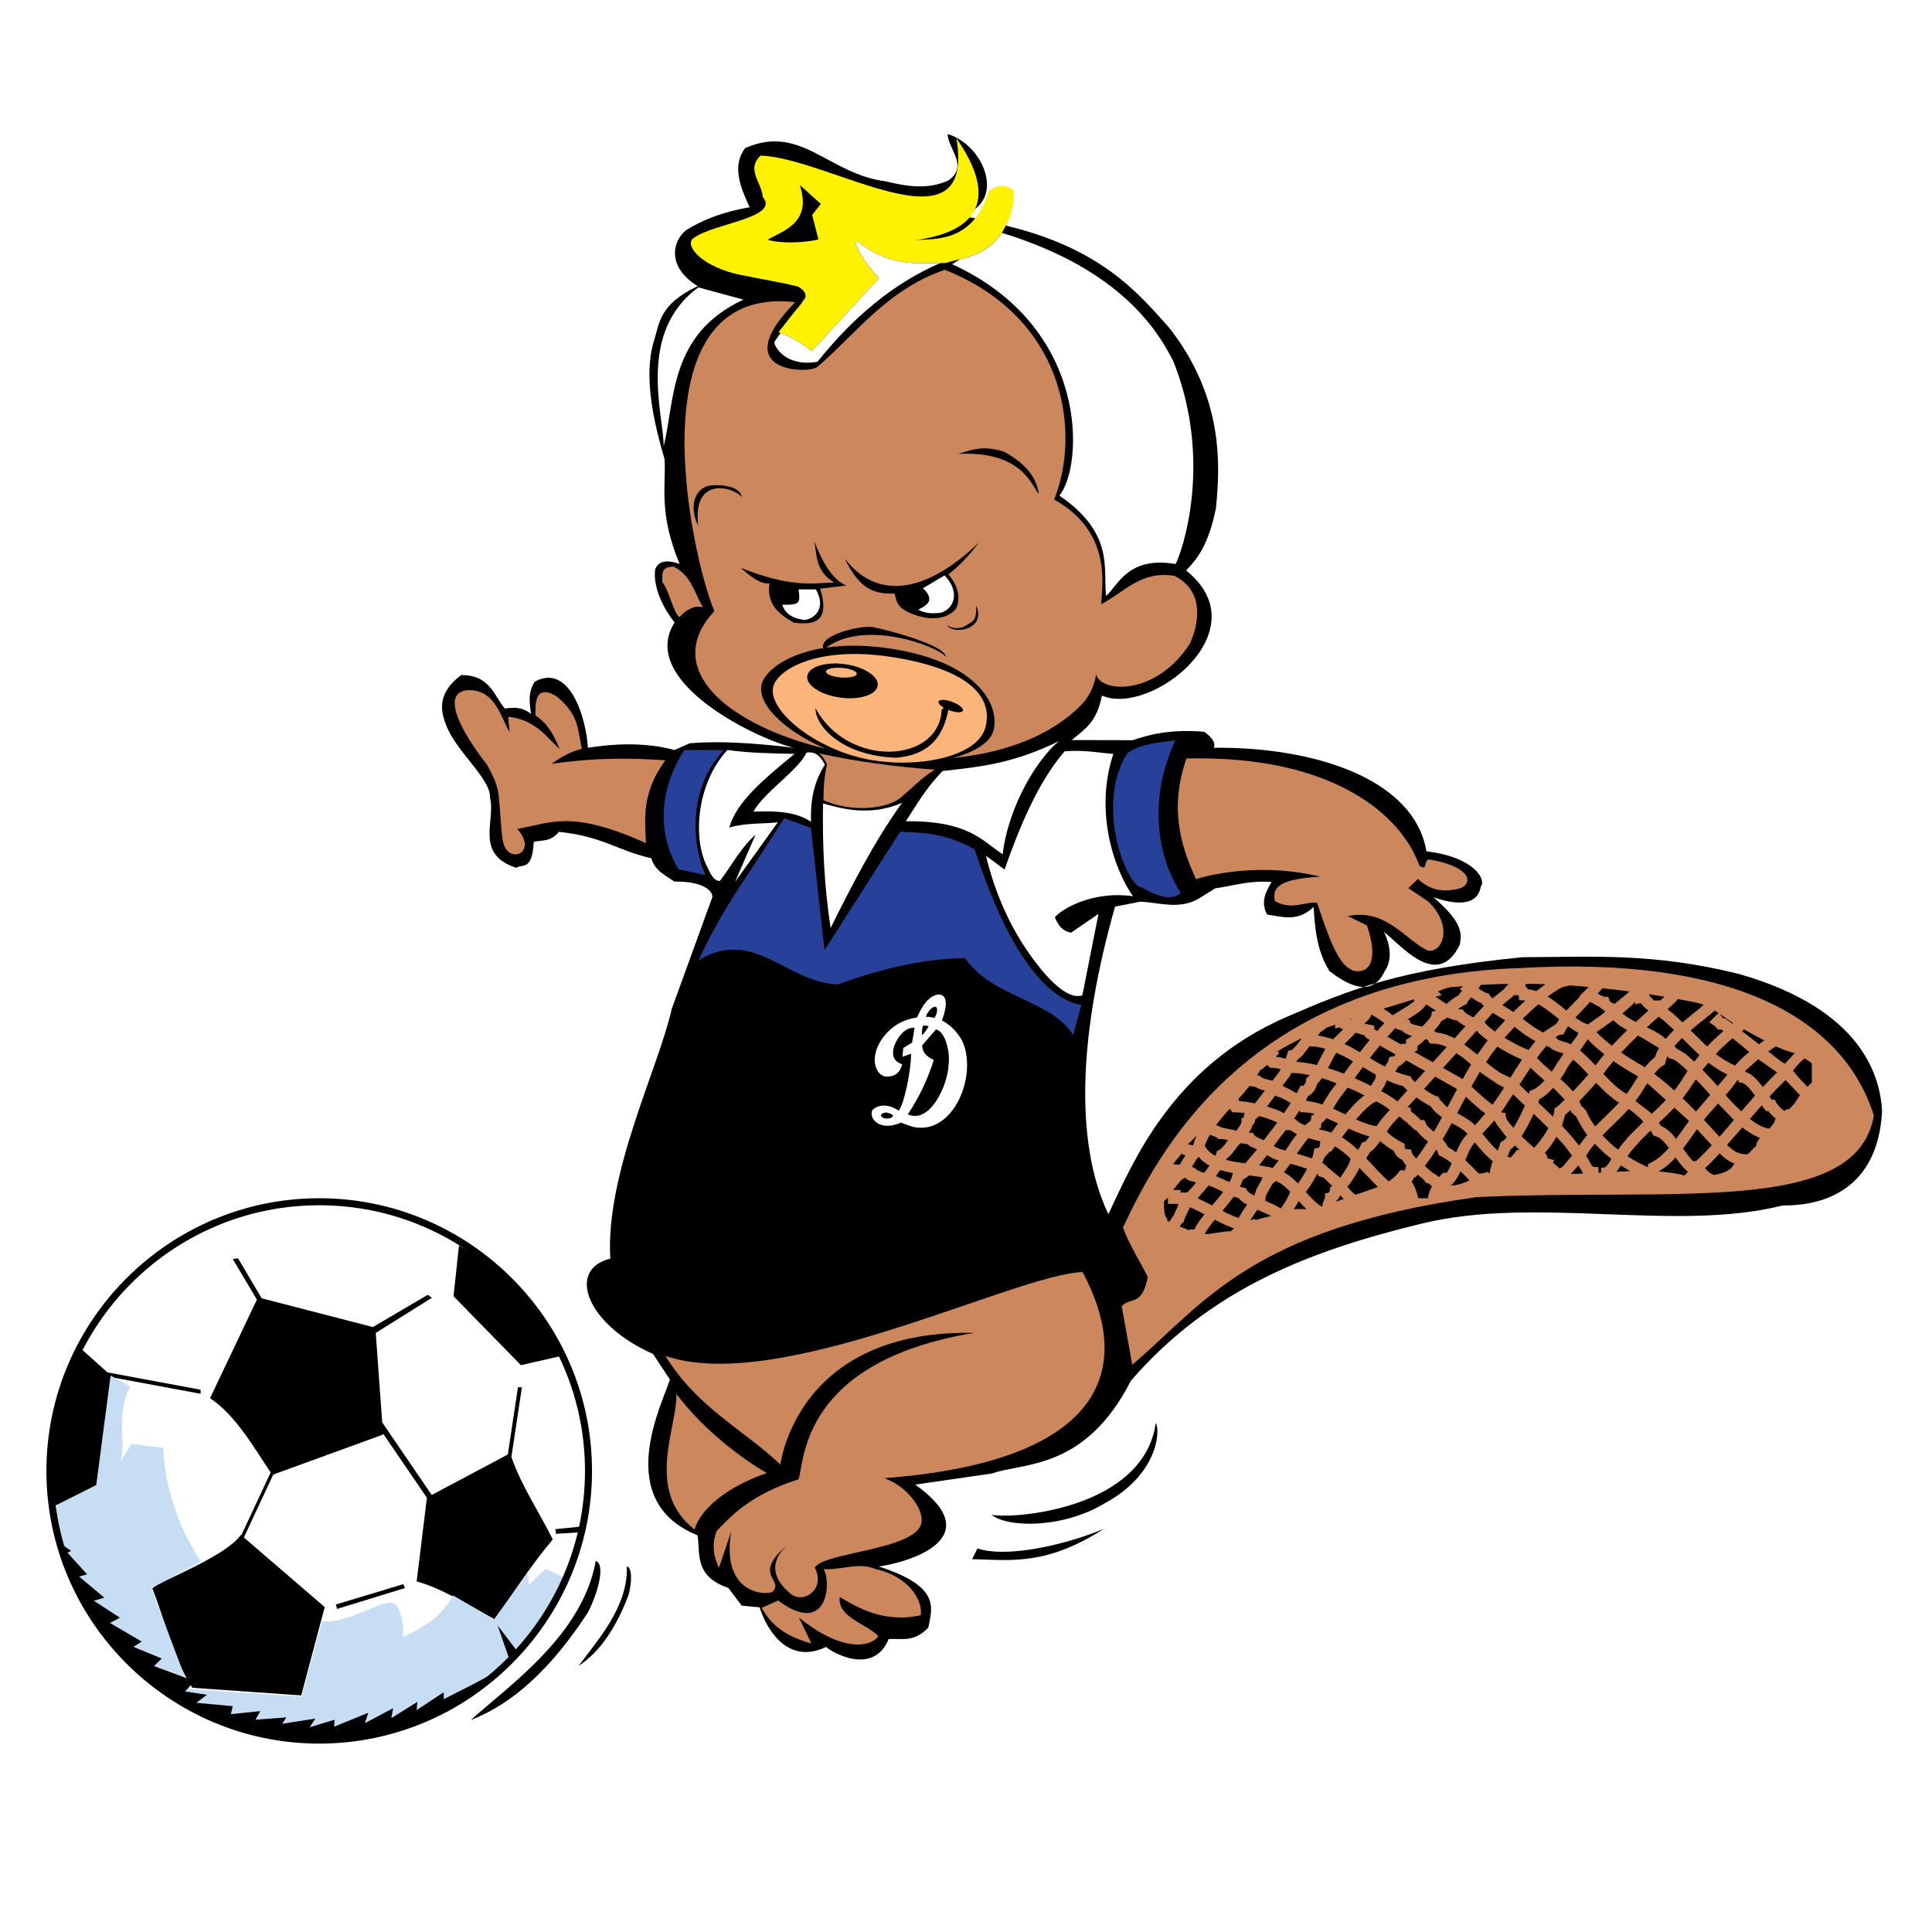 <?xml version="1.0" encoding="utf-8"?>
<!-- Generator: Adobe Illustrator 13.0.0, SVG Export Plug-In . SVG Version: 6.00 Build 14948)  -->
<!DOCTYPE svg PUBLIC "-//W3C//DTD SVG 1.0//EN" "http://www.w3.org/TR/2001/REC-SVG-20010904/DTD/svg10.dtd">
<svg version="1.0" id="Layer_1" xmlns="http://www.w3.org/2000/svg" xmlns:xlink="http://www.w3.org/1999/xlink" x="0px" y="0px"
	 width="192.756px" height="192.756px" viewBox="0 0 192.756 192.756" enable-background="new 0 0 192.756 192.756"
	 xml:space="preserve">
<g>
	<polygon fill-rule="evenodd" clip-rule="evenodd" fill="#FFFFFF" points="0,0 192.756,0 192.756,192.756 0,192.756 0,0 	"/>
	<path fill-rule="evenodd" clip-rule="evenodd" d="M24.03,153.137c-1.593,2.219-7.951,4.533-8.838,5.33
		c1.158,2.859,2.255,7.373,3.998,9.922l10.865,0.764l2.342-8.814L24.03,153.137L24.03,153.137z"/>
	<path fill-rule="evenodd" clip-rule="evenodd" d="M45.794,124.26l-0.547,5.062l6.724,6.881l4.075-0.93
		C54.226,131.939,50.893,126.961,45.794,124.26L45.794,124.26z"/>
	<polygon fill-rule="evenodd" clip-rule="evenodd" points="20.015,138.652 10.322,136.85 10.322,137.256 20.015,139.059 
		20.015,138.652 	"/>
	<polygon fill-rule="evenodd" clip-rule="evenodd" points="10.147,149.875 9.746,149.875 14.227,157.363 14.629,157.363 
		10.147,149.875 	"/>
	<path fill-rule="evenodd" clip-rule="evenodd" d="M42.593,149.438l-4.38-6.42l0.008,0.111l-10.956,3.984l-3.121,6.684h-0.359
		l3.218-6.891c-1.694-2.518-3.511-5.738-6.048-7.406c1.558-3.279,3.116-6.559,4.674-9.838l-2.402-4.045l0.523-0.074l2.361,3.988
		l11.091,2.871l5.479-3.221l0.411,0.299l-5.605,3.506l0.645,8.924l4.94,7.244l7.593-4.037l1.013-6.711h0.395l-1.051,6.957
		c1.014,2.924,2.768,5.475,4.127,8.225c-2.313,2.76-3.877,5.305-5.816,7.957c-2.695-1.418-5.176-3.051-7.764-3.771
		C41.911,154.996,42.252,152.217,42.593,149.438L42.593,149.438z"/>
	<polygon fill-rule="evenodd" clip-rule="evenodd" points="40.238,158.053 33.508,160.08 33.636,160.521 40.404,158.439 
		40.238,158.053 	"/>
	<polygon fill-rule="evenodd" clip-rule="evenodd" points="58.144,152.289 55.417,152.564 55.469,153.029 58.144,152.857 
		58.144,152.289 	"/>
	<path fill-rule="evenodd" clip-rule="evenodd" fill="#C7DDF3" d="M5.747,150.1l3.857-1.936l1.432-10.924l1.939,1.09
		c-1.502,3.285-0.33,5.02-0.958,7.479l1.09-1.736l3.171,0.389c0.177,4.609,2.053,8.805,3.774,11.348l-4.962,2.617l3.814,10.09
		l11.191,0.75l2.056-7.525c3,0.328,6.723-2.865,7.455-1.498c0.603,1.127,0.692,2.049,0.576,3.072
		c1.859-0.818,3.866-1.934,5.018-4.141l4.105,2.383l3.364-4.658l0.09,1.223l1.688-1.611l2.041,1.016
		c-1.892,5.084-5.245,8.213-8.05,10.486c-9.055,9.123-37.586,9.877-42.937-17.275L5.747,150.1L5.747,150.1z"/>
	<path fill-rule="evenodd" clip-rule="evenodd" d="M50.782,166.123l-3.458,1.85l-3.054,1.559l0.007-0.703l-2.708,1.791l0.065-0.82
		l-2.592,1.617l0.181-0.992l-2.823,1.5l0.346-1.043l-3.414,1.393l0.05-0.697l-2.49,0.754l0.571-0.869l-3.299,0.521l0.396-0.639
		l-3.069,0.232l0.476-0.857l-2.934,0.303l0.186-0.797l-3.625-0.336l1.051-0.799l-2.183-0.336l0.937-1.031l-4.03-1.496l0.763-0.758
		l-2.819-1.164l0.821-0.527l-3.164-1.859l0.996-0.521l-2.604-1.693l1.049-0.303l-2.521-2.109l0.799-0.221l-1.955-2.158l0.356-0.184
		l-1.126-0.787C12.875,176.586,38.788,178.518,50.782,166.123L50.782,166.123z"/>
	<path fill-rule="evenodd" clip-rule="evenodd" d="M11.04,137.211l-2.872-2.57c-2.992,5.125-3.335,11.689-2.782,15.641l4.219-2.117
		L11.04,137.211L11.04,137.211z"/>
	<polygon fill-rule="evenodd" clip-rule="evenodd" points="49.645,162.17 50.928,165.852 51.771,164.957 49.645,162.17 	"/>
	<path fill-rule="evenodd" clip-rule="evenodd" d="M58.627,160.918c1.053-2,1.799-4.871,0.81-5.178
		c-1.298,7.34-8.518,12.322-12.47,15.869C49.851,170.473,53.958,168.053,58.627,160.918L58.627,160.918z"/>
	<path fill-rule="evenodd" clip-rule="evenodd" d="M110.3,149.934c5.108-2.775,5.521-7.076,5.01-7.977
		c-1.164,8.537-14.03,9.619-16.372,9.176C100.468,152.406,105.999,152.562,110.3,149.934L110.3,149.934z"/>
	<path fill-rule="evenodd" clip-rule="evenodd" d="M96.991,155.557c3.983,0.102,7.402,0.641,13.14-3.02
		c-4.599,1.895-10.119,2.844-12.611,1.945L96.991,155.557L96.991,155.557z"/>
	<path fill-rule="evenodd" clip-rule="evenodd" d="M62.707,159.148c0.329-1.188,0.392-2.803-0.17-2.854
		c0.162,4.062-3.105,7.557-4.799,9.908C59.141,165.26,61.048,163.494,62.707,159.148L62.707,159.148z"/>
	<path fill-rule="evenodd" clip-rule="evenodd" d="M94.547,13.373c0.05,1.535,2.129,3.18,0.067,4.639
		c-2.084,0.936-4.17,0.583-6.256,0.078c-5.728-0.725-8.438-5.772-14.016-3.315c-1.359,1.815-0.455,3.934,0.45,5.9
		c-2.724,0.463-4.768,1.306-6.359,2.301c-1.418,1.174-1.854,3.714,1.181,5.571c-3.872,1.828-3.819,3.719-4.369,5.483
		c-1.161,3.723,0.184,8.788,1.067,11.817c0.12,2.713-0.589,5.427,1.493,10.413c-0.813-0.275-2.003-0.552-2.438,0.537
		c-0.26,1.918,0.989,4.143,1.936,5.304c-3.786,5.988,8.651,11.826,11.958,12.51c-4.387-0.532-7.641-0.684-10.443-0.458l-1.518,0.678
		c-3.033-0.833-6.294-0.603-8.649-0.224c-0.142-2.838-1.768-8.515-5.299-6.599c-0.688,1.074-0.528,2.147-0.369,3.222
		c-0.939-0.749-1.737-0.644-2.606-0.542c-1.028-1.11-1.422-3.358-4.358-3.334c-2.625,1.94-1.927,3.882-1.515,4.971
		c0.966,2.621,4.475,5.383,4.38,7.224c0.594,2.344-1.566,5.682,2.631,7.033c0.579-0.438,1.582,0.401,1.737-2.592
		c0.763-0.19,1.668,0.046,2.501-0.996c4.419,0.449,5.869,1.892,9.227,2.627c0.339,1.274,1.526,1.769,2.29,2.334
		c2.96-0.046,3.872,0.973,3.795,1.566L67.02,100.66c-1.337,5.961-6.631,16.395-6.131,24.912c-4.442,1.111-2.314,6.623,4.263,9.51
		l1.682,2.551c-0.638,2.199-5.866,12.062,2.751,15.539c0.317,1.68-0.425,4.066,3.072,5.25l1.349,1.777l1.781,0.162
		c0.444,1.484,2.442,5.951,6.63,3.959c0.668,0.59,4.728,2.881,6.242-0.787c1.321-0.098,2.5,0.373,3.961-1.143
		c0.332-1.893,1.37-4.066-4.938-6.1c3.188-0.453,11.038-2.893,3.627-8.17L99.027,147c2.906-1.096,9.204-0.205,13.805-9.248
		c8.115-9.367,18.242-13.055,29.059-15.686c11.405-2.773,25.307,0.893,35.932-1.791c1.341-0.029,9.461,0.225,9.953-9.457
		c-0.193-3.184-1.749-10.074-14.28-13.646c-8.557-2.118-14.395-1.7-21.592-1.671c-12.224,1.209-17.22,3.216-23.562,5.968
		c-11.443,4.971-15.336,14.578-17.76,19.672c-3.468-7.301-2.857-18.309,0.667-30.683l2.532-0.503
		c1.916,0.109,3.834,0.802,5.75-0.259l1.721-1.071c1.678-0.209,3.356-0.809,5.617-0.628c-0.641,1.082-1.087,1.969-0.464,3.246
		c1.552,0.234,3.104,0.76,4.655-0.761c0.14,2.139,0.279,4.278,1.585,6.417c1.554,1.152,4.177,2.891,5.537-0.055
		c0.561-0.79,0.724-2.179-0.109-3.868c1.729,1.325,5.347,5.851,7.571,1.278c0.224-1.175,0.246-2.25-2.618-4.726
		c1.569,0.542,4.334,1.184,4.708-1.072c0.584-0.673-0.624-2.945-5.416-3.519c-1.258-7.371-11.491-10.446-21.224-10.329
		c0.254-0.486-0.254-1.113-0.952-1.598c-3.426-0.293-5.614,0.322-7.136,0.84l-6.08-0.013c1.29-1.096,2.484-1.712,3.012-4.434
		c4.846,2.104,15.931-6.505,8.395-12.484c0.994-1.024,2.226-2.43,2.982-6.227c0.423-4.205,0.801-11.088-4.727-18.068
		c-2.887-3.19-6.509-7.733-16.008-10.062c-1.16-0.378-2.812-0.718-3.439-0.813c-0.287-0.029-0.577-0.031-0.865-0.343
		C100.391,19.837,98.088,14.426,94.547,13.373L94.547,13.373z"/>
	<path fill-rule="evenodd" clip-rule="evenodd" fill="#CD875C" d="M94.267,26.918c-5.833,1.98-9.115,6.665-12.716,9.679
		c-0.594,0.708-9.3,0.739-2.208-6.451c-16.282-1.859-10.417,25.267-8.073,30.822c-10.024,10.846,22.251,20.696,35.181,10.623
		c1.642-1.278,2.557-2.312,2.911-4.292c0.537,1.875,6.026,2.091,9.349-3.081c0.107-0.236,2.328-4.823-1.536-6.77
		c-3.363-0.504-4.87,1.53-7.304,2.84c0.032-1.67,1.2-7.174-4.699-10.449C107.829,43.234,106.412,31.76,94.267,26.918L94.267,26.918z
		"/>
	<path fill-rule="evenodd" clip-rule="evenodd" d="M95.579,45.282c1.193-0.299,2.33-0.938,4.597-0.216
		c2.508,1.355,3.325,2.938,3.463,4.239C102.872,48.305,101.88,44.979,95.579,45.282L95.579,45.282z"/>
	<path fill-rule="evenodd" clip-rule="evenodd" d="M69.657,52.43c-0.783-1.434-0.622-3.545,1.039-3.96
		c0.528-0.131,3.157-0.18,3.295,1.12C73.224,48.588,69.068,47.418,69.657,52.43L69.657,52.43z"/>
	<path fill-rule="evenodd" clip-rule="evenodd" d="M97.396,60.426c0.044,1.655-0.385,1.546-1.071,2.017
		c-0.447,0.308-1.415,0.321-1.813-0.103C94.837,63.339,98.475,62.946,97.396,60.426L97.396,60.426z"/>
	<path fill-rule="evenodd" clip-rule="evenodd" d="M82.194,64.795c-0.727-1.207,2.879-2.297,4.653-2.259
		c0.543,0.012,7.392,1.692,7.53,2.992C93.61,64.526,86.124,61.598,82.194,64.795L82.194,64.795z"/>
	<path fill-rule="evenodd" clip-rule="evenodd" d="M97.698,54.092c-4.913,4.77-9.985,6.103-13.419,1.634
		c1.5,3.123,2.976,3.553,4.984,3.496c0.175,0.707,0.165,1.368,1.635,1.982c0.333,0.132,2.909,1.24,4.467-0.439
		c0.305-0.503,0.588-1.934-0.747-3.458C95.968,56.26,96.856,55.187,97.698,54.092L97.698,54.092z"/>
	<path fill-rule="evenodd" clip-rule="evenodd" fill="#FFFFFF" d="M94.251,57.409c-0.748,0.417-1.425,0.857-2.172,1.276
		c1.372,1.27,0.2,1.795-0.462,2.137c0.423,0.24,1.032,0.479,2.312,0.302C95.146,60.705,95.854,59.127,94.251,57.409L94.251,57.409z"
		/>
	<path fill-rule="evenodd" clip-rule="evenodd" d="M81.239,54.019c0.28,1.426,0.109,2.963,1.993,4.094
		c-2.402,0.098-4.41,0.491-9.332-1.465c1.36,1.242,2.271,1.67,2.872,1.542c-0.329,2.078,0.94,3.086,2.438,3.941
		c1.856,0.193,3.679,0.098,2.624-3.401c0.882-0.104,1.707-0.208,2.59-0.311C82.851,57.752,81.874,55.599,81.239,54.019
		L81.239,54.019z"/>
	<path fill-rule="evenodd" clip-rule="evenodd" fill="#FFF200" d="M95.424,13.801c1.976,11.842-12.7,1.925-19.541,1.725
		c-1.479,1.374,0.145,2.747,0.217,4.12c1.747,2.062-4.772,2.626-6.779,4.029c-1.152,0.557,0.26,2.671,4.059,3.646
		c3.902,0.804,4.15,0.761,6.26,1.275c0.826,0.492,0.869,0.982,0.54,1.474c-1.075,1.144-1.671,2.049-2.507,3.073
		c1.702,0.63,2.451,1.261,3.317,1.892l6.715-7.29c-1.011-1.013-2.461-3.071-2.343-3.792c3.495,2.81,6.117,2.26,8.957,2.293
		c1.86-0.604,3.721-0.479,5.582-2.91c0.704-1.284,1.263-2.132,1.24-4.293c-0.978-0.864-1.737-0.486-2.498,0.038
		c-1.698,5.588-6.013,4.604-7.712,4.936C98.682,23.095,99.017,18.958,95.424,13.801L95.424,13.801z M81.899,20.346
		c-0.703-0.633-1.406-1.265-2.108-1.898c1.308,3.919-1.89,4.625-3.199,5.476c1.276,0.38,3.567,0.32,5.061-0.031
		c-0.208-0.816-0.416-1.634-0.625-2.451C81.318,21.077,81.609,20.71,81.899,20.346L81.899,20.346z"/>
	<path fill-rule="evenodd" clip-rule="evenodd" fill="#FFFFFF" d="M95.768,25.866c1.377-0.332,2.755-0.729,4.133-2.527
		c0.02-0.037,0.038-0.073,0.058-0.107c10.924,3.351,15.143,8.853,17.124,12.855c3.998,10.109,0.794,19.093,0.21,20.185
		c-4.743-0.816-5.744,2.124-6.935,3.186c-0.337-2.586,0.914-6.203-4.662-10.008c2.419-2.999,3.061-16.802-10.701-23.089
		L95.768,25.866L95.768,25.866z"/>
	<path fill-rule="evenodd" clip-rule="evenodd" fill="#FFFFFF" d="M80.353,29.691c-0.029,0.126-0.089,0.253-0.174,0.379
		c-0.141,0.148-0.273,0.294-0.398,0.437L80.353,29.691L80.353,29.691z M77.88,33.222c1.558,0.604,2.279,1.208,3.11,1.813
		l6.715-7.291c-1.011-1.013-2.461-3.07-2.343-3.792c3.292,2.646,5.809,2.312,8.463,2.292c-6.738,2.878-10.919,8.24-12.274,9.849
		c-3.023,0.532-4.271-1.378-4.302-1.973L77.88,33.222L77.88,33.222z"/>
	<path fill-rule="evenodd" clip-rule="evenodd" fill="#FFFFFF" d="M74.163,29.894l-4.49-1.222
		c-6.204,4.54-3.428,12.839-3.459,15.877C67.367,39.852,66.744,33.37,74.163,29.894L74.163,29.894z"/>
	<path fill-rule="evenodd" clip-rule="evenodd" fill="#CD875C" d="M141.601,86.356c-1.597-4.633-8.085-11.041-23.222-10.686
		c-1.93,5.42-0.182,9.544,0.943,12.042c2.041-0.637,6.99-1.569,12.417-0.247c-4.905,0.25-4.659,1.501-4.56,2.417
		c1.707,1.045,3.192-0.054,4.237,0.215c1.658,5.051,2.432,6.293,3.647,6.761c1.688,0.337,2.456-1.247,1.311-4.533l-1.902-0.928
		c3.835-0.774,5.611,2.295,7.975,3.443c1.451,0.29,2.614-2.425,0.048-4.895l-1.989-1.341l0.958-0.908
		c1.761,1.635,3.45,1.09,4.292,0.914c1.46-0.736,0.49-2.285-3.239-2.873C142.027,85.944,142.42,86.963,141.601,86.356
		L141.601,86.356z"/>
	<path fill-rule="evenodd" clip-rule="evenodd" fill="#CD875C" d="M66.384,75.854c-3.008-0.195-6.541-0.339-11.384,0.36
		c0.812-0.509,1.362-1.018,3.064-1.527c-0.469-1.73-0.151-3.251-2.506-5.192c-2.283-1.425-2.154,0.992-2.13,1.882
		c1.487,1.007,1.927,2.33,2.418,3.337c-1.297-1.069-2.28-2.877-5.15-3.21l0.143,1.529c-0.81-1.288-1.358-4.156-4.003-4.18
		c-2.926,0.052-1.028,3.913,1.752,7.436c0.594,1.103,1.088,2.03,1.181,3.252c0.193,1.71,0.204,3.797,0.49,4.685
		c0.658,2.043,3.397,0.741,1.347-1.529c3.441-0.581,5.31-1.95,12.839,1.42C64.358,81.836,63.956,79.135,66.384,75.854L66.384,75.854
		z"/>
	<path fill-rule="evenodd" clip-rule="evenodd" fill="#27419A" d="M72.235,74.839h-3.968c-3.329,5.25-1.921,9.728-0.576,11.893
		l2.688,0.577C69.014,84.245,68.607,78.61,72.235,74.839L72.235,74.839z"/>
	<path fill-rule="evenodd" clip-rule="evenodd" fill="#27419A" d="M89.817,82.969l-7.555,11.83l-1.355-12.193l-2.662-0.975
		c-3.939,6.219-6.189,9.04-8.539,14.159c5.562-3.287,8.736,2.219,13.849,2.428c4.245-1.527,8.44-2.556,12.733-2.635
		c2.7,3.963,8.582,4.131,10.784,7.694l0.808-3.012c-2.701-0.432-6.794-3.709-10.639-15.529
		C94.171,83.049,92.143,83.11,89.817,82.969L89.817,82.969z"/>
	<path fill-rule="evenodd" clip-rule="evenodd" fill="#27419A" d="M117.271,73.856c-1.585,0.241-3.577,0.346-4.803,1.312
		c-3.229,5.017-0.149,13.203,1.441,13.377c2.022,1.177,3.232,1.177,3.901,0.543C116.189,86.726,114.027,80.88,117.271,73.856
		L117.271,73.856z"/>
	<path fill-rule="evenodd" clip-rule="evenodd" fill="#FFFFFF" d="M111.079,75.214c-1.368-0.086-2.861-0.423-4.859-0.253
		c-2.756,3.168-4.629,7.922-5.997,11.789l-1.846-1.365c0.47,2.04,1.442,5.095,3.299,8.211c1.599,2.6,4.397,6.338,6.311,5.707
		l1.611-8.127l-2.739,1.878c-0.79-0.134-1.267-0.65-1.615-1.545c0.576-0.698,3.551-2.665,7.788-2.096
		C111.056,86.581,109.204,80.833,111.079,75.214L111.079,75.214z"/>
	<path fill-rule="evenodd" clip-rule="evenodd" fill="#FFFFFF" d="M105.651,73.945c-4.628,2.262-7.867,2.558-11.612,2.98
		c-1.726,1.795-2.566,3.338-3.66,5.007c6.311-0.042,7.572,1.944,9.656,3.297C100.646,80.199,103.653,75.552,105.651,73.945
		L105.651,73.945z"/>
	<path fill-rule="evenodd" clip-rule="evenodd" fill="#FFFFFF" d="M82.301,76.292c-0.611-1.162-1.22-1.311-1.831-1.205
		c-0.883,1.838-4.228,3.929-5.301,5.893c2.995-0.13,4.538,0.203,5.743,1.016C80.869,80.095,81.081,78.193,82.301,76.292
		L82.301,76.292z"/>
	<path fill-rule="evenodd" clip-rule="evenodd" fill="#FFFFFF" d="M89.999,80.095c-3.26,1.416-6.141,0.55-7.888,0.063
		c-0.063,4.268,0.127,8.282,0.758,12.425C85.013,88.302,87.177,84.033,89.999,80.095L89.999,80.095z"/>
	<path fill-rule="evenodd" clip-rule="evenodd" fill="#FFFFFF" d="M79.271,75.213c-2.293-0.041-4.491-0.083-6.698-0.387
		c-3.083,3.342-3.525,8.903-1.947,11.797c0.21,0.422,0.547,1.289,1.199,1.268c1.187-1.538,1.993-3.204,3.558-4.614
		c-0.681,1.569-1.363,3.136-2.045,4.705c1.422-1.981,2.844-3.961,4.267-5.942c-1.424,0.176-3.227,0.034-4.84,0.526
		C73.46,79.988,76.302,77.665,79.271,75.213L79.271,75.213z"/>
	<path fill-rule="evenodd" clip-rule="evenodd" fill="#CD875C" d="M108.01,126.916c-6.642,0.182-30.207,12.291-41.626,8.361
		c3.275,5.256,7.643,7.221,11.464,10.83c0.482-2.844,3.512-13.434,19.353-13.131c-17.416,2.896-16.926,12.957-17.527,14.613
		c-4.975,1.566-6.895,3.865-8.158,5.141c-0.509,1.227-0.365,2.523,0.216,3.678l1.222-3.617c-1.075,6.512,3.77,6.383,4.144,5.99
		c1.147-1.197-2.055-1.592,1.342-4.529c-1.962,1.918-0.973,3.588,0.427,4.746c1.333,1.102,3.549-0.502,2.42-2.576
		c0.744-1.566,10.188-1.762,10.646-4.508c0.248-1.486-1.648-3.75-3.713-4.436C109.375,145.879,113.469,137.152,108.01,126.916
		L108.01,126.916z"/>
	<path fill-rule="evenodd" clip-rule="evenodd" fill="#CD875C" d="M76.501,146.967c-2.135-1.244-6.018-3.949-9.025-7.896
		c0.17,3.191-3.226,9.602,1.82,13.525C69.805,150.793,72.134,148.477,76.501,146.967L76.501,146.967z"/>
	<path fill-rule="evenodd" clip-rule="evenodd" fill="#CD875C" d="M91.859,161.15c0.243-1.463-1.188-3.875-4.512-4.607
		c-1.724-0.73-3.445,0.146-5.168,0c0.814,1.486,0.319,6.771-4.543,3.139c-0.548,0.246-1.096,0.49-1.644,0.736
		c0.707,1.184,1.706,2.658,4.959,3.549c-0.411-0.859-0.823-1.717-1.233-2.576c4.389,3.539,7.177,2.912,7.927,1.848
		c-1.288-1.305-4.104-1.875-3.865-3.91C85.309,160.229,88.075,162.004,91.859,161.15L91.859,161.15z"/>
	<path fill-rule="evenodd" clip-rule="evenodd" fill="#CD875C" d="M151.709,96.579c-27.496,0.89-36.425,19.032-39.667,25.886
		c0.574,1.648,1.653,3.299,2.48,4.949c-0.615,3.002-1.737,1.943-2.606,2.918c0.351,1.941,0.699,3.887,1.049,5.83
		c7.147-6.082,11.769-13.559,34.328-16.723c19.663-0.938,37.938,1.932,39.663-8.143C183.798,101.316,172.428,95.395,151.709,96.579
		L151.709,96.579z"/>
	<path fill-rule="evenodd" clip-rule="evenodd" d="M166.189,103.646c-0.133-0.117-0.27-0.229-0.414-0.336
		c-0.468-0.32-0.967-0.576-1.477-0.818c0.393-0.361,0.79-0.719,1.198-1.061c0.539,0.414,1.036,0.863,1.523,1.334
		c-0.133,0.129-0.265,0.258-0.394,0.389C166.476,103.316,166.33,103.479,166.189,103.646L166.189,103.646z M121.956,120.807
		c0.526,0.27,1.062,0.523,1.619,0.719c0.249-0.465,0.54-0.914,0.848-1.338c-0.102-0.057-0.201-0.115-0.301-0.176
		c-0.197-0.135-0.409-0.283-0.558-0.479c-0.157-0.041-0.314-0.092-0.468-0.15C122.739,119.877,122.351,120.344,121.956,120.807
		L121.956,120.807z M119.479,119.543c0.493,0.221,0.972,0.475,1.448,0.729c0.383-0.445,0.761-0.891,1.109-1.359
		c-0.473-0.227-0.951-0.469-1.451-0.637C120.232,118.707,119.864,119.135,119.479,119.543L119.479,119.543z M118.438,118.979h-0.682
		l0.064-0.256h-0.775l0.763-0.947c0.094-0.078,0.191-0.162,0.303-0.215l0.187-0.059v0.07l0.376,0.234l0.54,0.113l0.089,0.125
		C119.026,118.369,118.741,118.682,118.438,118.979L118.438,118.979z M116.529,119.508v0.604h1.01v0.188
		c-0.156,0.316-0.323,0.629-0.436,0.961c-0.166,0.178-0.286,0.395-0.396,0.619c-0.09-0.033-0.176-0.049-0.242-0.049v-0.254
		c-0.271-0.109-0.356-0.873-0.325-1.73C116.263,119.725,116.376,119.59,116.529,119.508L116.529,119.508z M118.723,120.445
		c0.497,0.205,0.979,0.461,1.454,0.709c-0.378,0.465-0.76,0.959-1.015,1.504h-0.512l0.005,0.104
		c-0.271-0.115-0.609-0.285-0.935-0.369c0.033-0.072,0.068-0.141,0.107-0.209c0.028-0.049,0.059-0.104,0.098-0.145l0.173-0.129
		c0.034-0.131,0.064-0.256,0.112-0.383C118.362,121.158,118.561,120.811,118.723,120.445L118.723,120.445z M123.124,122.564
		c-0.663-0.244-1.296-0.551-1.923-0.873c-0.37,0.441-0.724,0.896-0.996,1.406l-0.01,0.029c0.849-0.002,1.661-0.283,2.586-0.283
		L123.124,122.564L123.124,122.564z M125.243,121.734v-0.125l-0.483,0.123c0.21-0.355,0.441-0.705,0.692-1.039
		c0.457,0.209,0.919,0.404,1.365,0.627C126.213,121.459,125.557,121.627,125.243,121.734L125.243,121.734z M126.229,119.799
		c0.528,0.234,1.064,0.463,1.557,0.768c0.309-0.434,0.6-0.898,0.825-1.379c0.043-0.1,0.073-0.197,0.104-0.299
		c-0.338-0.352-0.702-0.67-1.123-0.92l-0.303-0.139c-0.117,0.104-0.239,0.203-0.367,0.293c-0.027,0.086-0.078,0.178-0.119,0.26
		c-0.173,0.318-0.4,0.631-0.517,0.975l-0.04,0.424L126.229,119.799L126.229,119.799z M125.142,119.291
		c-0.136-0.072-0.271-0.148-0.403-0.23c-0.104-0.07-0.222-0.145-0.299-0.246l-0.146-0.273c-0.2-0.045-0.393-0.088-0.587-0.146
		c0.113-0.229,0.214-0.457,0.296-0.701c0.229-0.121,0.434-0.26,0.627-0.426c0.438,0.057,0.879,0.115,1.312,0.193l-0.101,0.312
		l-0.488,0.877L125.142,119.291L125.142,119.291z M122.666,117.939l-1.187-0.531l-0.169-0.068c0.146-0.199,0.288-0.402,0.426-0.607
		c0.416,0.119,0.847,0.225,1.274,0.297l-0.126,0.439C122.818,117.633,122.746,117.787,122.666,117.939L122.666,117.939z
		 M120.153,116.994c-0.089-0.014-0.179-0.027-0.269-0.033c-0.122-0.107-0.29-0.18-0.455-0.189v-0.076
		c-0.175-0.109-0.322-0.217-0.504-0.285l0.473-0.789l0.177-0.207h0.011l0.173,0.201l0.208,0.197l0.457,0.34l0.248,0.135
		C120.506,116.529,120.328,116.764,120.153,116.994L120.153,116.994z M117.715,116.188h-0.423l-0.244-0.061
		c0.234-0.346,0.567-0.658,0.823-1.006l0.045,0.012c0.115,0.051,0.232,0.094,0.352,0.129
		C118.071,115.557,117.88,115.867,117.715,116.188L117.715,116.188z M130.281,118.926c0.229,0.254,0.458,0.506,0.699,0.75
		c0.268,0.26,0.562,0.523,0.885,0.711l0.067-0.023c0.009-0.148,0.031-0.297,0.083-0.443c0.051-0.133,0.13-0.258,0.178-0.391
		l0.016-0.48l0.336-0.045c0.06-0.076,0.12-0.164,0.153-0.252l0.016-0.301c0.072-0.043,0.144-0.082,0.211-0.123l-0.849-0.818
		c-0.178-0.09-0.37-0.123-0.561-0.172l-0.054-0.27l-0.012-0.01C131.099,117.703,130.743,118.352,130.281,118.926L130.281,118.926z
		 M129.507,118.08c-0.309-0.32-0.642-0.611-1.002-0.873c-0.134-0.09-0.268-0.172-0.406-0.25c0.221-0.277,0.427-0.564,0.628-0.857
		c0.564,0.154,1.13,0.316,1.684,0.508c-0.162,0.303-0.334,0.6-0.512,0.889C129.774,117.691,129.646,117.891,129.507,118.08
		L129.507,118.08z M126.979,116.529l-0.246-0.066c-0.372-0.078-0.746-0.143-1.121-0.199c0.277-0.33,0.54-0.674,0.798-1.014
		c0.285,0.17,0.586,0.342,0.902,0.447c0.087,0.027,0.173,0.053,0.26,0.078C127.383,116.035,127.188,116.287,126.979,116.529
		L126.979,116.529z M124.234,116.07c-0.643-0.09-1.297-0.182-1.926-0.354l0.058-0.105c0.431-0.295,0.704-0.711,1.011-1.125
		c0.121-0.16,0.243-0.314,0.401-0.436c0.205,0.045,0.43,0.072,0.639,0.086l0.347,0.25l0.663,0.283L124.234,116.07L124.234,116.07z
		 M121.257,115.32c-0.075-0.039-0.15-0.08-0.227-0.125c-0.165-0.113-0.305-0.225-0.451-0.363l-0.12-0.139l-0.261-0.365l0.007-0.025
		c0.104-0.275,0.215-0.535,0.343-0.801l0.169-0.289c0.159,0.076,0.326,0.129,0.495,0.186l0.156,0.074l0.173,0.164l0.427,0.014
		c0.192,0.021,0.385,0.057,0.576,0.1l-0.125,0.127c-0.213,0.289-0.425,0.635-0.737,0.826l-0.261,0.141
		C121.372,115.01,121.326,115.164,121.257,115.32L121.257,115.32z M118.505,114.152c0.169,0.061,0.349,0.088,0.527,0.105
		c0.094-0.328,0.214-0.643,0.356-0.949C119.104,113.596,118.818,113.893,118.505,114.152L118.505,114.152z M129.563,119.816
		c0.248,0.277,0.508,0.568,0.781,0.82c-0.409-0.01-0.856-0.029-1.251,0.006C129.263,120.375,129.423,120.1,129.563,119.816
		L129.563,119.816z M123.35,112.803l-1.379-0.291l-0.636-0.264l0.021-0.031c0.404-0.539,0.841-1.049,1.286-1.553
		c0.051,0.02,0.104,0.033,0.157,0.041l0.133,0.264c0.29,0.006,0.571,0.01,0.858,0.039c0.142,0.016,0.285,0.033,0.429,0.055
		c-0.036,0.029-0.072,0.059-0.108,0.09l-0.002,0.305l-0.241,0.121c-0.007,0.195,0.016,0.373-0.062,0.551
		C123.689,112.371,123.495,112.576,123.35,112.803L123.35,112.803z M134.058,119.621l-0.335-0.383
		c-0.105,0.238-0.271,0.475-0.455,0.646l-0.005,0.016L134.058,119.621L134.058,119.621z M135.247,119.205
		c-0.321-0.205-0.577-0.525-0.82-0.818l0.151-0.168c0.399-0.535,0.771-1.094,1.056-1.699l1.73,1.799l0.12,0.111
		c-0.102,0.039-0.203,0.072-0.302,0.102L135.247,119.205L135.247,119.205z M133.705,117.496l-1.297-1.08l-0.106-0.123
		c-0.123-0.105-0.238-0.186-0.373-0.268c0.066-0.168,0.132-0.338,0.18-0.51l0.546-0.607h0.132c0.137-0.176,0.271-0.355,0.405-0.531
		c0.533,0.307,1.009,0.705,1.46,1.123l0.082,0.086c-0.006,0.09-0.018,0.18-0.047,0.266c-0.181,0.479-0.479,0.93-0.769,1.35
		C133.849,117.299,133.776,117.398,133.705,117.496L133.705,117.496z M130.89,115.574c-0.493-0.176-0.998-0.324-1.503-0.467
		c0.345-0.516,0.698-1.023,1.1-1.5l0.044-0.051c0.39,0.113,0.785,0.205,1.181,0.303h0.002l-0.023,0.443
		c-0.033,0.086-0.104,0.184-0.171,0.242l-0.375,0.027l-0.165,0.766C130.95,115.416,130.922,115.494,130.89,115.574L130.89,115.574z
		 M128.244,114.793c-0.197-0.057-0.392-0.113-0.586-0.174c-0.198-0.066-0.396-0.18-0.576-0.287c0.177-0.242,0.354-0.482,0.536-0.719
		c0.229-0.287,0.452-0.58,0.672-0.873l0.009,0.012h0.456c0.199,0.162,0.416,0.285,0.644,0.396
		C128.979,113.674,128.612,114.232,128.244,114.793L128.244,114.793z M126.104,113.752l-0.024-0.002
		c-0.238-0.072-0.467-0.182-0.683-0.305c-0.083-0.049-0.172-0.102-0.242-0.166l-0.149-0.258c-0.137-0.004-0.275-0.004-0.413-0.01
		c0.158-0.225,0.297-0.465,0.356-0.736c0.182-0.152,0.269-0.342,0.288-0.576c0.133-0.113,0.262-0.229,0.39-0.35
		c0.447,0.119,0.89,0.26,1.319,0.426c0.162,0.066,0.329,0.137,0.49,0.217c-0.181,0.244-0.363,0.486-0.55,0.729
		C126.611,113.051,126.356,113.402,126.104,113.752L126.104,113.752z M136.299,115.555c0.738,0.785,1.451,1.598,2.252,2.318
		c0.438-0.301,0.844-0.678,1.158-1.121c0.131,0,0.298,0.002,0.444,0.037c0.053-0.152,0.087-0.307,0.133-0.475h0.046
		c-0.167-0.178-0.312-0.375-0.415-0.596c-0.392-0.154-0.713-0.479-0.842-0.881c-0.483-0.279-0.951-0.609-1.365-0.986l-0.082,0.088
		c-0.28,0.365-0.512,0.748-0.928,0.979C136.576,115.129,136.446,115.35,136.299,115.555L136.299,115.555z M135.486,114.736
		c-0.227-0.215-0.458-0.424-0.698-0.625l-0.448-0.344c-0.151-0.104-0.305-0.205-0.46-0.299c0.222-0.293,0.446-0.586,0.674-0.873
		c0.528,0.248,1.072,0.475,1.626,0.658l0.456,0.123c-0.083,0.113-0.166,0.225-0.253,0.336c-0.06,0.07-0.132,0.164-0.216,0.203
		l-0.264,0.082C135.773,114.252,135.644,114.498,135.486,114.736L135.486,114.736z M131.564,112.654
		c0.422,0.102,0.846,0.203,1.258,0.336c0.226-0.301,0.453-0.604,0.685-0.9c-0.381-0.182-0.761-0.361-1.148-0.525
		c-0.146,0.174-0.307,0.334-0.488,0.469c-0.015,0.047-0.032,0.096-0.048,0.145c-0.03,0.096-0.013,0.213-0.015,0.312
		C131.726,112.545,131.644,112.6,131.564,112.654L131.564,112.654z M130.21,112.268c-0.281-0.105-0.551-0.238-0.779-0.428
		l-0.236-0.221h-0.1c0.19-0.275,0.379-0.553,0.56-0.836l0.081,0.182l0.76,0.035c0.223,0.031,0.456,0.072,0.671,0.137l-0.017,0.018
		l-0.332,0.184c-0.003,0.113,0.01,0.24-0.025,0.348l-0.051,0.154C130.555,111.971,130.377,112.115,130.21,112.268L130.21,112.268z
		 M126.409,110.396c0.579,0.176,1.162,0.375,1.69,0.67c0.233-0.334,0.46-0.672,0.678-1.016c-0.315-0.195-0.644-0.375-0.981-0.527
		c-0.162-0.07-0.316-0.111-0.49-0.162l-0.047-0.098L126.409,110.396L126.409,110.396z M125.206,110.09
		c-0.517-0.111-1.04-0.195-1.563-0.232l-0.098-0.201c0.384-0.43,0.763-0.863,1.125-1.312c0.179,0.029,0.354,0.066,0.536,0.084
		c0.313,0.176,0.639,0.297,0.991,0.375L125.206,110.09L125.206,110.09z M139.533,113.795c-0.411-0.254-0.835-0.545-1.175-0.891
		c0.192-0.295,0.38-0.586,0.626-0.84l0.603-0.666c0.077,0.041,0.151,0.088,0.231,0.125c0.157,0.225,0.43,0.369,0.64,0.541
		c0.046,0.043,0.068,0.105,0.099,0.16c0.077,0.041,0.14,0.068,0.2,0.127c0.144,0.152,0.272,0.289,0.459,0.396
		c0.054,0.027,0.118,0.041,0.15,0.092c0.299,0.418,0.704,0.73,1.102,1.053c-0.366,0.584-0.753,1.154-1.17,1.701l-0.393-0.449
		l-0.137-0.465l-0.431-0.016c-0.076-0.01-0.18-0.117-0.189-0.193l-0.008-0.35C139.934,114.014,139.731,113.91,139.533,113.795
		L139.533,113.795z M137.343,112.357l-0.018-0.002c-0.277-0.041-0.537-0.104-0.808-0.184c-0.416-0.139-0.822-0.303-1.223-0.48
		c0.177-0.209,0.359-0.412,0.544-0.615c0.346-0.365,0.703-0.729,1.131-1.002l0.327-0.178c0.002-0.006,0.003-0.01,0.004-0.012
		c0.48,0.223,0.949,0.514,1.358,0.854l-0.501,0.553c-0.139,0.143-0.263,0.303-0.382,0.457
		C137.628,111.943,137.477,112.146,137.343,112.357L137.343,112.357z M134.23,111.191l-1.222-0.576
		c0.213-0.361,0.417-0.736,0.662-1.074c0.263-0.338,0.521-0.682,0.779-1.025l0.451,0.178c0.414,0.188,0.821,0.383,1.226,0.59
		C135.41,109.822,134.805,110.504,134.23,111.191L134.23,111.191z M131.929,110.189c-0.342-0.113-0.679-0.205-1.037-0.275
		l-0.489-0.061c-0.036-0.037-0.073-0.076-0.113-0.111c0.065-0.115,0.129-0.23,0.193-0.346c0.021-0.041,0.068-0.055,0.113-0.076
		c0.413-0.252,0.701-0.699,0.805-1.17c0.181-0.182,0.341-0.377,0.487-0.582c0.19,0.053,0.379,0.111,0.568,0.172l0.897,0.348
		c-0.178,0.238-0.355,0.473-0.537,0.707c-0.142,0.184-0.266,0.377-0.385,0.576L131.929,110.189L131.929,110.189z M129.363,109.08
		c-0.408-0.25-0.835-0.484-1.278-0.662l-0.108-0.115l0.72-0.959l0.136-0.297l0.379,0.012c0.499,0.039,0.983,0.109,1.472,0.205
		c-0.115,0.123-0.25,0.232-0.376,0.346c-0.005,0.182,0.008,0.283-0.059,0.438l-0.189,0.271l-0.308,0.021
		C129.624,108.586,129.5,108.838,129.363,109.08L129.363,109.08z M126.955,107.82c-0.271-0.068-0.546-0.123-0.815-0.205
		c-0.102-0.033-0.206-0.068-0.294-0.133l-0.19-0.174c-0.08,0-0.161,0-0.242-0.004l0.298-0.51c0.242-0.133,0.462-0.332,0.669-0.514
		l0.08-0.002l0.25,0.252c0.179,0.002,0.336,0.006,0.51,0.031c0.187,0.029,0.37,0.062,0.553,0.109
		c-0.06,0.107-0.12,0.215-0.182,0.322L126.955,107.82L126.955,107.82z M141.435,117.203c0.24,0.174,0.491,0.352,0.678,0.584
		l0.163,0.229c0.147,0.035,0.246,0.041,0.362,0.123c0.082,0.068,0.157,0.146,0.229,0.229c-0.226,0.395-0.379,0.809-0.379,1.178
		h-1.012c0-0.324-0.365-1.291-0.629-1.65c0.09-0.146,0.182-0.293,0.258-0.447h0.125L141.435,117.203L141.435,117.203z
		 M143.549,117.439c-0.174-0.172-0.36-0.314-0.593-0.41l-0.8-0.701c0.229-0.303,0.452-0.609,0.671-0.918
		c0.161-0.24,0.318-0.479,0.472-0.723c0.057,0.076,0.104,0.158,0.141,0.252l0.095,0.316c0.246,0.115,0.473,0.223,0.702,0.367
		c0.206,0.137,0.403,0.285,0.596,0.439c-0.14,0.326-0.293,0.641-0.479,0.945h-0.349C143.861,117.123,143.704,117.27,143.549,117.439
		L143.549,117.439z M135.154,107.568c0.548,0.242,1.097,0.498,1.628,0.775l0.438-0.734c0.042-0.129,0.035-0.262,0.039-0.398
		c-0.431-0.24-0.856-0.494-1.281-0.746C135.701,106.832,135.428,107.199,135.154,107.568L135.154,107.568z M132.491,106.564
		c0.536,0.168,1.062,0.354,1.586,0.555c0.306-0.412,0.609-0.822,0.917-1.23c-0.292-0.168-0.585-0.332-0.883-0.49
		c-0.256-0.129-0.514-0.252-0.774-0.367c-0.077,0.104-0.146,0.209-0.207,0.322C132.906,105.748,132.706,106.162,132.491,106.564
		L132.491,106.564z M131.373,106.26c-0.663-0.16-1.345-0.277-2.025-0.326l0.082-0.176l0.505-0.434l0.725-0.941
		c0.261,0.012,0.516,0.035,0.776,0.07c0.273,0.049,0.535,0.109,0.801,0.18L131.373,106.26L131.373,106.26z M127.278,105.428
		c0.333,0.041,0.668,0.109,0.99,0.205c0.101-0.266,0.182-0.535,0.266-0.807l0.323-0.049c0.064-0.043,0.124-0.104,0.182-0.158
		c0.312-0.322,0.589-0.68,0.857-1.039c-0.846,0.4-1.668,0.836-2.454,1.318l0.184,0.184
		C127.51,105.197,127.394,105.312,127.278,105.428L127.278,105.428z M146.618,117.77c-0.295-0.305-0.592-0.611-0.898-0.91
		c-0.197,0.42-0.426,0.82-0.725,1.18l-0.234,0.217l0.001,0.02C145.419,118.275,146.026,118.039,146.618,117.77L146.618,117.77z
		 M148.487,117.049v-0.133l-0.637,0.16h-0.326c-0.436-0.445-0.872-0.902-1.333-1.332l0.418-0.959
		c0.148-0.285,0.326-0.555,0.525-0.812c0.546,0.662,1.093,1.311,1.764,1.857l0.04,0.027c-0.15,0.377-0.259,0.758-0.303,1.17
		C148.586,117.033,148.537,117.039,148.487,117.049L148.487,117.049z M145.281,114.977c-0.262-0.197-0.532-0.377-0.819-0.533
		l-0.065-0.135c-0.134-0.236-0.295-0.443-0.476-0.633c0.319-0.535,0.623-1.078,0.919-1.623c0.489,0.271,1.011,0.527,1.418,0.916
		c0.051,0.053,0.102,0.105,0.151,0.158l-0.343,0.389c-0.12,0.168-0.234,0.34-0.34,0.518
		C145.559,114.338,145.416,114.656,145.281,114.977L145.281,114.977z M143.059,112.912c-0.097-0.078-0.192-0.156-0.288-0.236
		c-0.172-0.146-0.365-0.305-0.483-0.5l-0.166-0.418l-0.375-0.014c-0.107-0.09-0.191-0.205-0.297-0.295l-0.09-0.078
		c-0.176-0.197-0.388-0.322-0.589-0.488l-0.028-0.389l-0.326-0.012l0.895-0.99c0.328,0.234,0.665,0.455,1.014,0.656
		c0.131,0.076,0.266,0.152,0.404,0.211c0.288,0.459,0.693,0.812,1.139,1.113C143.604,111.957,143.336,112.436,143.059,112.912
		L143.059,112.912z M139.419,109.896c-0.132-0.113-0.271-0.217-0.41-0.316c-0.381-0.266-0.789-0.516-1.214-0.717
		c0.226-0.332,0.442-0.662,0.548-1.062c0.009-0.006,0.017-0.014,0.025-0.02c0.53,0.236,1.064,0.449,1.629,0.588l0.417,0.426
		L139.419,109.896L139.419,109.896z M147.887,113.107c0.441,0.535,0.879,1.068,1.38,1.547c0.055,0.047,0.108,0.096,0.163,0.143
		c0.121-0.27,0.202-0.543,0.277-0.826l0.333-0.201c0.104-0.088,0.2-0.186,0.291-0.289l-1.057-1.367l-0.08-0.188l-0.115-0.121
		C148.694,112.25,148.289,112.678,147.887,113.107L147.887,113.107z M147.16,112.273l-0.209-0.209
		c-0.475-0.412-1.026-0.707-1.572-1.012c0.29-0.541,0.578-1.084,0.871-1.625c0.628,0.572,1.246,1.174,1.94,1.668l-0.207,0.244
		L147.16,112.273L147.16,112.273z M144.408,110.469c-0.046-0.035-0.093-0.066-0.137-0.1l-0.6-0.637l-0.166-0.307
		c-0.138-0.039-0.262-0.074-0.391-0.135c-0.36-0.184-0.707-0.406-1.042-0.643l1.113-1.232l1.986,1.121
		c0.065,0.045,0.131,0.092,0.195,0.143C145.046,109.273,144.729,109.871,144.408,110.469L144.408,110.469z M141.176,107.955
		c-0.102-0.092-0.199-0.186-0.288-0.285c-0.071-0.086-0.12-0.191-0.176-0.289l-0.832-0.221c-0.23-0.078-0.453-0.162-0.679-0.252
		c0.115-0.154,0.219-0.312,0.306-0.484c0.296-0.15,0.562-0.395,0.783-0.637l1.886,1.062L141.176,107.955L141.176,107.955z
		 M136.666,105.561c0.491,0.293,0.984,0.58,1.487,0.85c0.112-0.131,0.215-0.27,0.299-0.414l0.189-0.559l0.368-0.031
		c0.091-0.047,0.177-0.121,0.256-0.195l-1.601-0.9C137.325,104.721,136.993,105.139,136.666,105.561L136.666,105.561z
		 M135.683,104.98c-0.506-0.293-1.012-0.58-1.543-0.826c0.374-0.369,0.758-0.73,1.111-1.119c0.288,0.092,0.577,0.18,0.869,0.252
		c0.101,0.184,0.271,0.365,0.477,0.422l0.064,0.039C136.328,104.15,136.002,104.562,135.683,104.98L135.683,104.98z
		 M133.003,103.689c-0.224-0.074-0.446-0.145-0.676-0.207l-0.715-0.148l-0.134-0.014l0.27-0.348l0.516-0.34l-0.048-0.047
		l0.988-0.355v0.375l0.528-0.111l0.008,0.135c0.094,0.018,0.186,0.037,0.279,0.055C133.684,103.021,133.331,103.346,133.003,103.689
		L133.003,103.689z M150.391,115.414l0.313,0.082c0.263-0.244,0.547-0.611,0.627-0.773h0.268c-0.157-0.145-0.312-0.291-0.466-0.438
		c-0.139,0.156-0.288,0.299-0.453,0.42C150.6,114.949,150.501,115.182,150.391,115.414L150.391,115.414z M154.936,115.99
		l0.124-0.248l-0.568-0.143l-0.129-0.115c0-0.207-0.111-0.34-0.234-0.457c0.438-0.494,0.828-1.035,1.16-1.605l0.767,0.832
		l0.787,1.033l-0.855,1.021c-0.07,0.066-0.142,0.135-0.224,0.186l-0.158,0.088L154.936,115.99L154.936,115.99z M151.808,113.371
		c0.406,0.395,0.828,0.773,1.258,1.141c0.444-0.463,0.825-0.984,1.167-1.527c0.085-0.145,0.169-0.289,0.246-0.434
		c-0.481-0.482-0.974-0.953-1.469-1.42C152.661,111.902,152.267,112.656,151.808,113.371L151.808,113.371z M150.998,112.531
		c-0.092-0.1-0.183-0.203-0.271-0.309c-0.172-0.211-0.354-0.428-0.466-0.678l-0.066-0.516l-0.354-0.035
		c-0.021-0.018-0.042-0.037-0.062-0.057c0.062-0.084,0.125-0.168,0.186-0.25l0.991-1.508c0.39,0.379,0.783,0.752,1.18,1.127
		C151.815,111.074,151.43,111.822,150.998,112.531L150.998,112.531z M148.907,110.213c-0.759-0.531-1.413-1.189-2.102-1.805
		l0.535-0.949l0.315-0.527l0.202,0.17l1.623,1.105l0.589,0.303C149.698,109.088,149.315,109.66,148.907,110.213L148.907,110.213z
		 M145.918,107.678c-0.075-0.055-0.148-0.107-0.225-0.162l-1.724-0.967l1.335-1.475l0.562,0.371l0.908,0.754
		C146.478,106.684,146.195,107.182,145.918,107.678L145.918,107.678z M141.109,104.945l1.85,1.037l1.375-1.52
		c-0.138-0.062-0.275-0.121-0.418-0.174c-0.188-0.059-0.365-0.104-0.559-0.139l-0.693-0.039l-0.179-0.299
		c-0.011-0.014-0.026-0.023-0.038-0.035c-0.065-0.043-0.137-0.074-0.21-0.104c-0.265,0.248-0.537,0.488-0.825,0.697v0.42
		C141.312,104.844,141.205,104.887,141.109,104.945L141.109,104.945z M138.418,103.434l1.397,0.785l0.009-0.072l0.455-0.012v-0.402
		l0.329-0.184c0.096-0.059,0.185-0.127,0.272-0.197c-0.256-0.07-0.504-0.162-0.735-0.301l-0.222-0.178l-0.044-0.049
		c-0.242-0.051-0.461-0.135-0.681-0.234C138.934,102.865,138.672,103.148,138.418,103.434L138.418,103.434z M137.407,102.867
		l-0.292-0.164l-0.01-0.383c-0.334-0.061-0.663-0.113-0.992-0.207c0.32-0.211,0.575-0.529,0.738-0.879l0.056,0.029
		c0.341,0.221,0.694,0.428,1.019,0.672c0.068,0.053,0.138,0.098,0.18,0.172C137.86,102.35,137.632,102.609,137.407,102.867
		L137.407,102.867z M134.719,101.686c0.036,0.01,0.071,0.02,0.108,0.031c0.013-0.027,0.024-0.055,0.036-0.082L134.719,101.686
		L134.719,101.686z M141.904,102.42c-0.283-0.061-0.568-0.117-0.846-0.195c-0.107-0.033-0.22-0.068-0.312-0.137l-0.153-0.355
		c-0.071-0.002-0.14-0.002-0.207-0.002l0.629-0.389c0.472-0.305,0.977-0.637,1.268-1.133l0.992,0.635
		c-0.136,0.039-0.276,0.059-0.419,0.088l-0.049,0.408c-0.129,0.248-0.337,0.473-0.522,0.68
		C142.161,102.154,142.033,102.289,141.904,102.42L141.904,102.42z M138.992,101.277c-0.042-0.012-0.086-0.023-0.129-0.031
		c-0.248-0.234-0.543-0.428-0.835-0.613c1.047-0.316,2.081-0.627,3.086-0.943l-0.115,0.115l0.147,0.037
		c-0.052,0.047-0.107,0.094-0.157,0.135C140.366,100.471,139.644,100.824,138.992,101.277L138.992,101.277z M157.482,116.266
		l0.272,0.453l0.185,0.369c-0.414,0.018-0.819,0.031-1.214,0.041L157.482,116.266L157.482,116.266z M159.478,117.004v-0.562
		l-0.472-0.01l-0.189-0.121c-0.174-0.348-0.367-0.686-0.575-1.014c0.265-0.42,0.548-0.801,0.865-1.182l1.04,1.002
		c0.199,0.166,0.4,0.328,0.605,0.486l-0.007,0.066l-0.189,0.311c-0.115,0.16-0.251,0.346-0.405,0.477l-0.399,0.051l-0.02,0.482
		C159.647,116.996,159.562,117,159.478,117.004L159.478,117.004z M155.836,112.322c0.596,0.627,1.179,1.283,1.706,1.977
		c0.256-0.369,0.534-0.719,0.826-1.057c-0.443-0.572-0.804-1.197-1.115-1.848c-0.034-0.033-0.072-0.064-0.11-0.094l-0.369-0.328
		l-0.073-0.227l-0.544,0.484L155.836,112.322L155.836,112.322z M153.469,110.002c0.498,0.471,0.994,0.941,1.482,1.424
		c0.08-0.275,0.109-0.551,0.142-0.834c0.173-0.115,0.327-0.219,0.483-0.354l0.538-0.537l-1.153-1.172
		c-0.028,0.029-0.057,0.061-0.085,0.092c-0.381,0.396-0.806,0.807-1.302,1.062L153.469,110.002L153.469,110.002z M152.547,109.135
		c-0.321-0.305-0.64-0.611-0.956-0.92l1.111-1.691c0.437,0.455,0.916,0.861,1.397,1.268c-0.166,0.178-0.337,0.348-0.519,0.51
		c-0.183,0.154-0.375,0.314-0.599,0.408l-0.359,0.121L152.547,109.135L152.547,109.135z M150.687,107.533
		c-0.28-0.148-0.569-0.279-0.855-0.414c-0.56-0.33-1.07-0.732-1.568-1.15c0.353-0.533,0.721-1.051,1.115-1.553
		c0.663,0.412,1.351,0.789,2.056,1.121c0.136,0.061,0.272,0.123,0.411,0.18C151.446,106.312,151.066,106.924,150.687,107.533
		L150.687,107.533z M146.092,104.201l1.302,1.027l1.034-1.438c-0.392-0.279-0.8-0.584-1.095-0.963L146.092,104.201L146.092,104.201z
		 M145.118,103.596l-0.112-0.068l-0.723-0.309l-0.503-0.141l-0.501-0.074c-0.066-0.064-0.135-0.119-0.206-0.168
		c0.275-0.299,0.553-0.617,0.74-0.977c0.217-0.092,0.416-0.209,0.609-0.344c0.298,0.141,0.628,0.273,0.956,0.307
		c0.238,0.227,0.545,0.406,0.834,0.561L145.118,103.596L145.118,103.596z M157.565,109.869c0.074,0.152,0.138,0.309,0.191,0.469
		c0.205,0.168,0.404,0.322,0.527,0.566c0.071,0.191,0.173,0.375,0.268,0.557c0.187,0.324,0.382,0.631,0.599,0.936
		c0.784-0.805,1.619-1.566,2.385-2.389c-0.335-0.197-0.646-0.434-0.947-0.682c-0.473-0.404-0.91-0.842-1.336-1.291
		C158.704,108.658,158.14,109.27,157.565,109.869L157.565,109.869z M156.925,108.896c-0.371-0.449-0.8-0.859-1.24-1.238l0.459-0.697
		c0.08-0.15,0.145-0.307,0.23-0.455c0.173-0.275,0.38-0.531,0.588-0.781c0.546,0.447,1.032,0.963,1.513,1.477
		c-0.481,0.555-0.978,1.094-1.481,1.627L156.925,108.896L156.925,108.896z M153.345,105.543c0.45,0.502,0.959,0.945,1.472,1.381
		c0.142-0.203,0.287-0.402,0.396-0.623l0.789-1.193c-0.513-0.158-1.038-0.264-1.438-0.66c-0.1-0.025-0.197-0.055-0.295-0.086
		c-0.29,0.336-0.564,0.688-0.833,1.045L153.345,105.543L153.345,105.543z M152.516,104.752c-0.105-0.033-0.209-0.07-0.315-0.113
		c-0.719-0.311-1.415-0.689-2.087-1.1c0.326-0.371,0.66-0.736,1.003-1.094c0.648,0.537,1.335,1.033,2.074,1.434
		C152.957,104.164,152.731,104.457,152.516,104.752L152.516,104.752z M149.154,102.918c-0.295-0.207-0.585-0.426-0.84-0.68
		c-0.039-0.045-0.081-0.09-0.113-0.141l-0.067-0.156l0.768-0.85c0.014-0.012,0.026-0.023,0.038-0.035
		c0.403,0.26,0.823,0.494,1.236,0.736L149.154,102.918L149.154,102.918z M147.002,101.51c-0.219-0.1-0.432-0.219-0.63-0.348
		c-0.085-0.057-0.176-0.119-0.248-0.195l-0.181-0.248l-0.476-0.031c0.188-0.146,0.38-0.281,0.592-0.389l0.281-0.127
		c0.038-0.098,0.065-0.191,0.122-0.279l0.299-0.379c0.353,0.188,0.666,0.436,1.039,0.584c0.069,0.098,0.15,0.186,0.235,0.268
		L147.002,101.51L147.002,101.51z M144.313,100.164c-0.367-0.229-0.722-0.48-1.089-0.711l0.615-0.166l-0.377-0.379
		c0.429-0.172,0.883-0.357,1.299-0.426c0.333,0,0.777-0.055,1.185-0.094l-0.304,0.305l0.229,0.154l-0.389,0.475
		C145.057,99.537,144.679,99.859,144.313,100.164L144.313,100.164z M161.7,116.27c0.312,0.205,0.631,0.398,0.958,0.578
		c-0.458,0.012-0.919,0.033-1.38,0.057c0.104-0.129,0.199-0.264,0.288-0.396L161.7,116.27L161.7,116.27z M165.49,116.869
		l0.044,0.016c0.875,0.062,1.709,0.178,2.472,0.377l0.069,0.014l0.324-0.381c-0.062-0.051-0.123-0.102-0.186-0.154l-0.304-0.309
		c-0.267-0.305-0.507-0.625-0.741-0.953c-0.102,0.111-0.205,0.223-0.312,0.332c-0.186,0.18-0.373,0.35-0.571,0.518
		C166.027,116.529,165.771,116.705,165.49,116.869L165.49,116.869z M164.408,116.453c-0.498-0.225-0.978-0.467-1.455-0.736
		c-0.197-0.117-0.39-0.236-0.58-0.359l0.361-0.5c0.591-0.736,1.254-1.402,1.933-2.049l0.131,0.158l0.154,0.324l0.458,0.146
		c0.462,0.244,0.787,0.678,1.092,1.09c-0.041,0.051-0.083,0.098-0.125,0.148l-0.641,0.635c-0.16,0.135-0.324,0.262-0.495,0.383
		c-0.267,0.174-0.539,0.311-0.824,0.455L164.408,116.453L164.408,116.453z M161.434,114.701c-0.269-0.211-0.529-0.426-0.784-0.65
		l-0.775-0.771c0.864-0.895,1.794-1.727,2.629-2.648c0.441,0.326,0.86,0.68,1.258,1.062l0.19,0.234l-1.313,1.307
		c-0.276,0.301-0.54,0.607-0.796,0.928C161.704,114.342,161.573,114.523,161.434,114.701L161.434,114.701z M159.178,106.297
		c-0.459-0.488-0.93-0.963-1.439-1.404l-0.104-0.082l0.774-1.117c0.501,0.549,1.079,1.031,1.66,1.49
		C159.761,105.545,159.463,105.916,159.178,106.297L159.178,106.297z M156.732,104.184c-0.286-0.148-0.612-0.215-0.919-0.309
		c-0.17-0.057-0.354-0.117-0.477-0.258l-0.127-0.156c0.11-0.078,0.226-0.148,0.349-0.201c0.134-0.051,0.285-0.033,0.429-0.039
		c0.107-0.221,0.209-0.438,0.337-0.648c0.041-0.061,0.083-0.121,0.125-0.18c0.321,0.236,0.659,0.469,1.016,0.645l-0.099,0.279
		L156.732,104.184L156.732,104.184z M153.978,103.016c-0.703-0.344-1.353-0.814-1.962-1.297c-0.033-0.027-0.067-0.055-0.102-0.082
		c0.507-0.496,1.029-0.977,1.566-1.439l0.056,0.029c0.732,0.41,1.373,0.943,2.02,1.467l-0.309,0.477l-1.188,0.768
		C154.031,102.963,154.004,102.99,153.978,103.016L153.978,103.016z M149.894,100.271l1.097,0.693
		c0.394-0.391,0.794-0.77,1.203-1.141l-0.638-0.035l-0.028-0.443l-0.036-0.047l-0.414-0.01L149.894,100.271L149.894,100.271z
		 M148.901,99.611l-0.207-0.213l-0.145-0.256c-0.146-0.041-0.28-0.072-0.417-0.135l-0.624-0.371l0.233-0.371
		c0.914-0.057,1.836-0.092,2.762-0.107l-0.493,0.566C149.65,99.031,149.271,99.318,148.901,99.611L148.901,99.611z M170.997,117.232
		c-0.342-0.141-0.658-0.393-0.887-0.682l0.2-0.174c0.34-0.328,0.667-0.67,0.991-1.012l0.259-0.295
		c0.171,0.168,0.347,0.33,0.535,0.482c0.265,0.197,0.527,0.355,0.832,0.49l0.152,0.055l-0.147,0.148
		C172.704,116.764,171.906,117.072,170.997,117.232L170.997,117.232z M168.935,115.863c-0.198-0.188-0.371-0.406-0.539-0.623
		l-0.481-0.65c0.486-0.625,0.93-1.283,1.39-1.926c0.491,0.531,0.98,1.07,1.48,1.596c-0.348,0.377-0.7,0.748-1.062,1.109
		c-0.154,0.156-0.318,0.318-0.492,0.453L168.935,115.863L168.935,115.863z M167.213,113.641l-0.325-0.441l-0.297-0.301l-0.506-0.385
		l-0.334-0.16l-0.258-0.322c0.53-0.498,1.055-0.996,1.553-1.523l1.466,1.322C168.078,112.434,167.658,113.047,167.213,113.641
		L167.213,113.641z M164.785,111.143l-0.106-0.135l-1.506-1.166c0.246-0.312,0.475-0.637,0.681-0.979
		c0.161-0.266,0.327-0.529,0.501-0.785l1.854,1.672C165.747,110.229,165.268,110.686,164.785,111.143L164.785,111.143z
		 M162.279,109.15l-0.097-0.076c-0.253-0.131-0.484-0.311-0.708-0.484c-0.544-0.445-1.032-0.941-1.51-1.451
		c0.321-0.441,0.664-0.863,1.02-1.277c0.626,0.443,1.272,0.861,1.943,1.234c0.174,0.1,0.347,0.203,0.516,0.311
		c-0.194,0.285-0.38,0.578-0.56,0.871C162.706,108.576,162.499,108.875,162.279,109.15L162.279,109.15z M159.283,102.971
		c0.467,0.504,1.003,0.945,1.543,1.365c0.494-0.535,1.008-1.051,1.525-1.559l-0.739-0.436l-0.565-0.457l-0.078-0.1
		C160.413,102.191,159.848,102.582,159.283,102.971L159.283,102.971z M158.428,102.207l-0.189-0.061
		c-0.38-0.164-0.729-0.379-1.063-0.625c0.189-0.205,0.387-0.404,0.582-0.604l0.887-0.963l0.978,0.539l0.082,0.078l0.467,0.346
		l-0.449,0.371L158.428,102.207L158.428,102.207z M156.28,100.826c-0.378-0.305-0.751-0.613-1.138-0.904
		c-0.236-0.172-0.476-0.334-0.723-0.49c0.446-0.342,0.91-0.662,1.409-0.924l0.764-0.191c0.639,0.041,1.277,0.092,1.915,0.148
		l-0.935,0.934l0.066,0.033C157.184,99.893,156.72,100.348,156.28,100.826L156.28,100.826z M153.282,98.887l-0.156-0.055
		c-0.224-0.059-0.439-0.105-0.67-0.135c-0.073-0.105-0.166-0.211-0.269-0.293l0.062-0.254c0.646,0.006,1.295,0.021,1.943,0.043
		C153.882,98.414,153.579,98.646,153.282,98.887L153.282,98.887z M174.371,115.143l-0.113,0.027
		c-0.384-0.006-0.723-0.084-1.066-0.252c-0.333-0.182-0.618-0.43-0.885-0.697l1.533-1.742l0.312,0.252l0.764,0.484l0.53,0.254
		l0.163,0.057c-0.233,0.271-0.401,0.545-0.401,0.818C174.889,114.555,174.66,114.947,174.371,115.143L174.371,115.143z
		 M171.547,113.414c-0.52-0.557-1.025-1.131-1.549-1.686c0.443-0.568,0.938-1.096,1.422-1.631l1.573,1.646
		C172.515,112.303,172.035,112.863,171.547,113.414L171.547,113.414z M169.209,110.906c-0.438-0.451-0.882-0.9-1.337-1.33
		c0.365-0.445,0.695-0.914,0.994-1.406l0.329-0.482c0.232,0.242,0.461,0.486,0.693,0.725c0.254,0.27,0.499,0.543,0.742,0.82
		L169.209,110.906L169.209,110.906z M165.046,107.141c0.694,0.516,1.354,1.078,1.996,1.66c0.25-0.312,0.484-0.633,0.706-0.973
		c0.201-0.33,0.409-0.656,0.625-0.979c-0.234-0.229-0.474-0.451-0.724-0.662c-0.232-0.191-0.467-0.375-0.737-0.506
		c-0.138-0.055-0.285-0.074-0.428-0.102c-0.034-0.068-0.067-0.143-0.102-0.217c-0.043,0.084-0.083,0.168-0.118,0.256l-0.173,0.602
		l-0.269,0.148C165.52,106.559,165.272,106.861,165.046,107.141L165.046,107.141z M164.113,106.492
		c-0.125-0.082-0.252-0.162-0.381-0.24c-0.172-0.1-0.346-0.197-0.516-0.293c-0.504-0.297-0.995-0.611-1.473-0.947
		c0.54-0.58,1.103-1.141,1.675-1.689l0.273,0.133l1.8,1.09l0.027,0.029c-0.161,0.285-0.319,0.59-0.403,0.904
		C164.735,105.75,164.402,106.123,164.113,106.492L164.113,106.492z M163.207,101.965c-0.323-0.166-0.641-0.346-0.943-0.551
		c-0.138-0.1-0.267-0.201-0.395-0.314c0.447-0.359,0.879-0.738,1.274-1.15v0.252l0.541-0.115l0.037,0.018
		c0.201,0.273,0.458,0.533,0.749,0.717C164.045,101.197,163.623,101.578,163.207,101.965L163.207,101.965z M161.106,100.145
		c-0.142-0.045-0.308-0.096-0.427-0.174c-0.045-0.033-0.067-0.072-0.088-0.125l-0.137-0.389c-0.158-0.008-0.325,0.01-0.479-0.039
		c-0.2-0.068-0.393-0.18-0.574-0.287l0.488-0.533c0.886,0.094,1.767,0.197,2.642,0.314l-0.076,0.119L161.106,100.145
		L161.106,100.145z M158.557,98.469c0.003,0.002,0.003,0,0.003,0H158.557L158.557,98.469z M174.581,111.637
		c0.575,0.447,1.225,0.854,1.938,0.967c0.297-0.309,0.54-0.617,0.582-0.926c0.025-0.012,0.054-0.027,0.083-0.047
		c-0.28-0.232-0.536-0.498-0.761-0.781h-0.232l-0.422-0.566L174.581,111.637L174.581,111.637z M173.732,110.879l-0.841-0.816
		l-0.724-0.801c0.423-0.488,0.828-0.988,1.193-1.521c0.023,0.014,0.046,0.027,0.069,0.043l0.045,0.189
		c0.181,0.037,0.36,0.049,0.521,0.137c0.358,0.23,0.643,0.594,0.9,0.932c0.068,0.088,0.135,0.18,0.2,0.271
		C174.637,109.83,174.185,110.354,173.732,110.879L173.732,110.879z M171.373,108.359c-0.493-0.555-1.01-1.09-1.523-1.627
		l0.606-0.705l0.354,0.27l0.792,0.518l0.56,0.301c0.065,0.029,0.129,0.059,0.193,0.09L171.373,108.359L171.373,108.359z
		 M169.044,105.922l-0.919-0.807l-0.871-0.516l-0.184-0.244c0.237-0.275,0.489-0.535,0.751-0.789
		c0.572,0.578,1.143,1.158,1.743,1.707C169.387,105.484,169.213,105.701,169.044,105.922L169.044,105.922z M164.505,99.191
		l0.116,0.223l0.39,0.404h0.639l0.412-0.377L164.505,99.191L164.505,99.191z M178.036,110.861c-0.301-0.232-0.593-0.504-0.803-0.824
		l-0.172-0.32h-0.307c-0.071-0.104-0.143-0.207-0.214-0.311l0.15-0.17c0.47-0.502,0.949-0.994,1.445-1.475
		c0.003-0.004,0.007-0.008,0.012-0.012l1.432,1.52l-0.584,0.887l-0.504,0.506C178.243,110.662,178.104,110.719,178.036,110.861
		L178.036,110.861z M175.875,108.457c-0.26-0.35-0.536-0.684-0.854-0.984c-0.229-0.201-0.472-0.389-0.764-0.484
		c-0.051-0.045-0.105-0.084-0.162-0.123l1.322-1.186l1.885,1.311c-0.15,0.158-0.31,0.303-0.464,0.457
		C176.513,107.779,176.191,108.115,175.875,108.457L175.875,108.457z M173.11,106.312l-0.452-0.217l-0.722-0.402
		c-0.257-0.168-0.502-0.344-0.741-0.527l0.206-0.24c0.463-0.469,0.948-0.926,1.461-1.344c0.557,0.451,1.104,0.916,1.657,1.371
		c-0.342,0.287-0.674,0.584-0.996,0.893L173.11,106.312L173.11,106.312z M168.672,102.801l1.655,1.617
		c0.23-0.246,0.468-0.49,0.713-0.729c0.296-0.281,0.596-0.551,0.905-0.816c-0.066-0.049-0.135-0.096-0.202-0.145h-0.309
		l-0.378-0.381l-0.529-0.352l0.932-0.934c-0.122-0.082-0.245-0.164-0.372-0.242C170.3,101.5,169.464,102.125,168.672,102.801
		L168.672,102.801z M167.859,102.006l-0.315-0.309l-0.678-0.617l-0.497-0.389c0.296-0.26,0.584-0.529,0.862-0.809l0.166-0.207
		c0.587,0.105,1.17,0.215,1.745,0.33c0.296,0.059,0.573,0.143,0.836,0.246l-0.447,0.385l-1.59,1.299
		C167.913,101.959,167.887,101.982,167.859,102.006L167.859,102.006z M180.343,108.43c-0.235-0.248-0.478-0.488-0.72-0.732
		l-0.739-0.861c0.323-0.422,0.667-0.861,1.096-1.182c0.024-0.016,0.048-0.033,0.073-0.049c0.26,0.154,0.53,0.309,0.713,0.49v1.902
		C180.67,108.094,180.519,108.246,180.343,108.43L180.343,108.43z M178.087,106.131l-0.393-0.229l-1.277-0.994
		c0.25-0.18,0.507-0.354,0.772-0.514c0.698,0.324,1.364,0.582,1.882,0.66L178.087,106.131L178.087,106.131z M173.794,102.869
		l1.692,1.316c0.176-0.129,0.352-0.256,0.53-0.381c-0.753-0.396-1.467-0.807-1.998-1.092
		C173.944,102.766,173.869,102.816,173.794,102.869L173.794,102.869z M172.86,102.146c-0.25-0.188-0.503-0.371-0.76-0.551h-0.195
		l-0.049-0.049l-0.261-0.389c0.45,0.312,0.883,0.643,1.334,0.938C172.906,102.113,172.884,102.131,172.86,102.146l-56.205,15.174
		l-0.041,0.045l0.041-0.045L172.86,102.146L172.86,102.146z"/>
	<path fill-rule="evenodd" clip-rule="evenodd" fill="#CD875C" d="M93.248,76.784c-3.812-0.267-7.94-0.822-11.541-1.618
		c0.478,0.37,0.64,0.767,0.801,1.11c-0.294,1.229-0.341,2.397-0.352,3.558c2.868,1.254,6.088,0.856,7.526-0.106
		C90.836,78.791,91.804,77.721,93.248,76.784L93.248,76.784z"/>
	<path fill-rule="evenodd" clip-rule="evenodd" fill="#FFFFFF" d="M81.395,58.808l-1.718-0.008c0.152,1.336,0.207,1.572-1.627,1.535
		c0.058,0.24,0.42,1.33,2.169,1.502C80.854,61.898,82.627,60.948,81.395,58.808L81.395,58.808z"/>
	<path fill-rule="evenodd" clip-rule="evenodd" d="M88.97,64.731c8.231,1.275,10.864,5.401,10.147,8.169
		c-0.717,2.769-8.292,4.221-13.81,2.791c-5.519-1.431-9.963-5.001-9.31-7.448C76.487,66.411,80.74,63.454,88.97,64.731L88.97,64.731
		z"/>
	<path fill-rule="evenodd" clip-rule="evenodd" fill="#FBB479" d="M88.952,65.546c7.427,1.151,10.192,3.821,9.366,7.012
		c-0.825,3.19-7.663,4.29-12.643,3c-4.979-1.292-9.11-4.873-8.52-7.081C77.598,66.822,81.524,64.394,88.952,65.546L88.952,65.546z"
		/>
	<path fill-rule="evenodd" clip-rule="evenodd" d="M94.15,70.598l-0.2,0.246c-0.276,5.311-9.321,5.817-12.586-0.18
		c-0.066,1.546,2.324,4.726,8.069,4.938c2.807-0.274,4.548-1.556,5.188-4.773c0.051,0.02,0.103,0.04,0.156,0.059
		c0.675,0.237,1.261,0.233,1.306-0.011c0.044-0.244-0.471-0.634-1.145-0.872c-0.676-0.237-1.262-0.232-1.307,0.011
		C93.603,70.175,93.812,70.397,94.15,70.598L94.15,70.598z"/>
	<path fill-rule="evenodd" clip-rule="evenodd" d="M84.279,66.26c1.935,0.263,3.413,1.226,3.288,2.146
		c-0.125,0.919-1.805,1.455-3.74,1.192c-1.937-0.263-3.414-1.226-3.289-2.146C80.662,66.534,82.343,65.999,84.279,66.26
		L84.279,66.26z M84.044,66.638c0.844,0.075,1.487,0.35,1.433,0.61c-0.054,0.263-0.787,0.415-1.63,0.34
		c-0.844-0.076-1.488-0.35-1.434-0.61C82.469,66.715,83.201,66.563,84.044,66.638L84.044,66.638z"/>
	<path fill-rule="evenodd" clip-rule="evenodd" fill="#CD875C" d="M70.141,60.568c-0.832-1.261-1.076-3.08-2.926-4.036
		c-1.279,0.03-1.132,0.671-1.145,1.542c0.642,0.707,1.104,3.025,1.709,3.5C68.592,60.683,69.384,60.4,70.141,60.568L70.141,60.568z"
		/>
	<path fill-rule="evenodd" clip-rule="evenodd" fill="#FFFFFF" d="M93.967,101.814c0.345-0.836,0.762-2.473-0.199-2.584
		c-0.458-0.035-1.417,0.24-2.268,2.283c-0.887,0.139-2.047,0.449-3.106,1.643c-1.87,2.107-1.092,4.271,0.094,4.258
		c0.629-0.004,1.283-0.238,1.52-1.234c-1.183-0.346-0.947-1.471-0.739-1.957c0.641-1.48,1.569-1.758,1.979-1.676L91,104.02
		l-0.876,0.537l-0.095,0.879l0.872-0.307c-0.028,1.912-0.723,5.084-1.239,5.686c-1.203-0.809-2.143-0.52-2.601-0.092
		c-0.263,0.443-0.021,1.207,0.84,1.502c0.471,0.15,1.16,0.15,1.98-0.225c0.388,0.156,0.751,0.273,1.171,0.422
		c4.157,0.953,6.585-5.363,4.886-8.701C95.656,103.275,95.067,102.357,93.967,101.814L93.967,101.814z M92.365,101.449
		c0.078-0.303,0.506-0.938,0.865-1c0.415-0.086,0.292,0.768-0.018,1.115C92.966,101.494,92.617,101.418,92.365,101.449
		L92.365,101.449z M92.097,102.316c0.163,0.012,0.484-0.004,0.55,0.104c-0.189,0.295-0.383,0.615-0.646,0.852
		C91.94,102.934,92.035,102.451,92.097,102.316L92.097,102.316z M92.007,104.299c0.453-0.529,0.917-1.074,1.369-1.592
		c0.944,0.211,1.444,2.252,1.262,3.562c-0.062,1.869-1.789,5.914-4.064,4.91c1.209-1.824,2.021-3.611,2.588-5.42
		C92.798,105.578,92.031,105.213,92.007,104.299l-3.478,6.715c-0.319-0.062-0.615,0.119-0.637,0.26s0.231,0.301,0.538,0.322
		c0.305,0.023,0.636-0.119,0.655-0.246c0.02-0.127-0.236-0.273-0.556-0.336L92.007,104.299L92.007,104.299z"/>
	
		<path fill="none" stroke="#000000" stroke-width="0.7" stroke-linecap="round" stroke-linejoin="round" stroke-miterlimit="2.613" d="
		M31.848,119.898c14.797,0,26.867,12.064,26.867,26.857c0,14.791-12.07,26.855-26.867,26.855c-14.798,0-26.868-12.064-26.868-26.855
		C4.98,131.963,17.05,119.898,31.848,119.898"/>
</g>
</svg>
